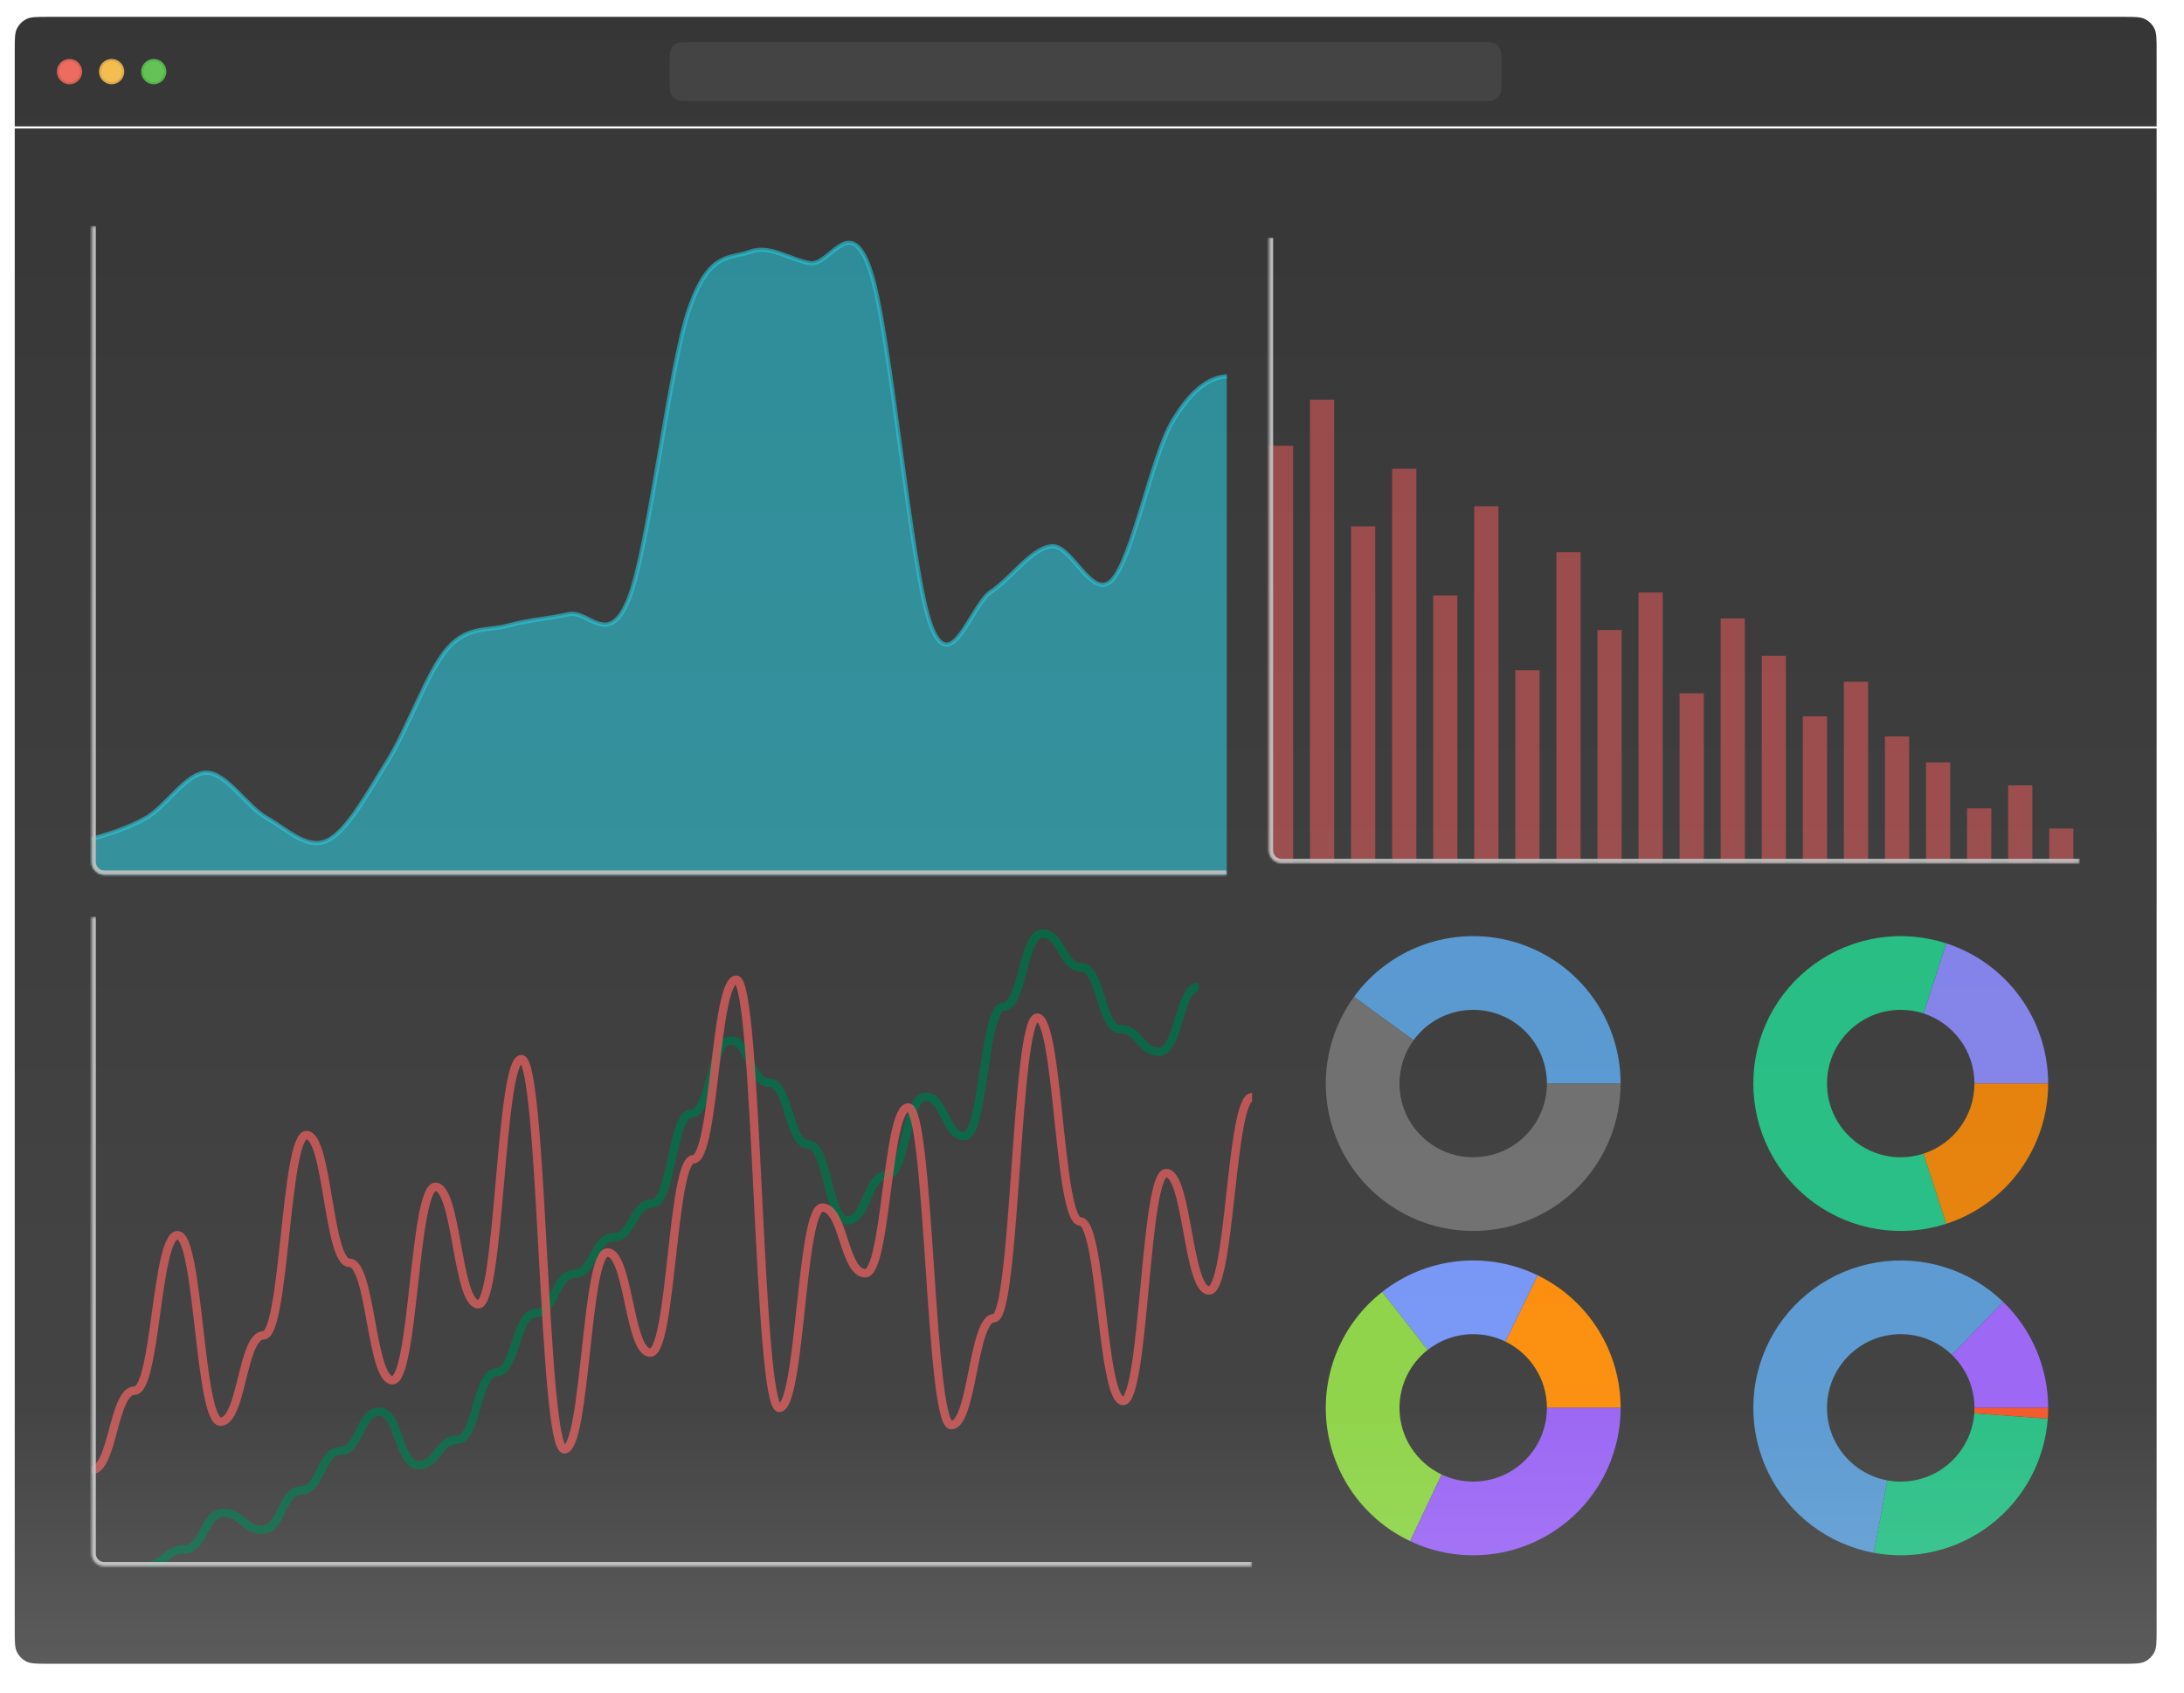 <svg width="1037" height="804" viewBox="0 0 1037 804" fill="none" xmlns="http://www.w3.org/2000/svg">
<mask id="mask0_1928_486" style="mask-type:alpha" maskUnits="userSpaceOnUse" x="0" y="0" width="1037" height="804">
<rect width="1037" height="804" fill="url(#paint0_linear_1928_486)"/>
</mask>
<g mask="url(#mask0_1928_486)">
<g filter="url(#filter0_ii_1928_486)">
<path d="M7 24C7 18.399 7 15.599 8.09 13.46C9.049 11.579 10.579 10.049 12.46 9.09C14.599 8 17.399 8 23 8H1008C1013.6 8 1016.4 8 1018.54 9.09C1020.42 10.049 1021.95 11.579 1022.91 13.46C1024 15.599 1024 18.399 1024 24V60H7V24Z" fill="#363636"/>
</g>
<g clip-path="url(#clip0_1928_486)">
<circle cx="33" cy="34" r="6" fill="#ED6A5E"/>
<circle cx="33" cy="34" r="5.5" stroke="black" stroke-opacity="0.1"/>
<circle cx="53" cy="34" r="6" fill="#F4BD50"/>
<circle cx="53" cy="34" r="5.5" stroke="black" stroke-opacity="0.1"/>
<circle cx="73" cy="34" r="6" fill="#61C454"/>
<circle cx="73" cy="34" r="5.5" stroke="black" stroke-opacity="0.1"/>
</g>
<path d="M317.927 29.6C317.927 26.24 317.927 24.559 318.58 23.276C319.156 22.147 320.074 21.229 321.203 20.654C322.486 20 324.166 20 327.527 20H703.327C706.687 20 708.367 20 709.65 20.654C710.779 21.229 711.697 22.147 712.273 23.276C712.927 24.559 712.927 26.24 712.927 29.6V38.4C712.927 41.76 712.927 43.441 712.273 44.724C711.697 45.853 710.779 46.771 709.65 47.346C708.367 48 706.687 48 703.327 48H327.527C324.166 48 322.486 48 321.203 47.346C320.074 46.771 319.156 45.853 318.58 44.724C317.927 43.441 317.927 41.76 317.927 38.4V29.6Z" fill="#434343"/>
<g filter="url(#filter1_iiiii_1928_486)">
<g clip-path="url(#clip1_1928_486)">
<path d="M7 60H1024V773C1024 778.601 1024 781.401 1022.91 783.54C1021.95 785.422 1020.42 786.951 1018.54 787.91C1016.4 789 1013.6 789 1008 789H23C17.399 789 14.599 789 12.46 787.91C10.579 786.951 9.049 785.422 8.09 783.54C7 781.401 7 778.601 7 773V60Z" fill="#363636"/>
<g clip-path="url(#clip2_1928_486)">
<mask id="path-11-inside-1_1928_486" fill="white">
<path d="M43.5 106.3H582.5V414.3H49.5C46.186 414.3 43.5 411.614 43.5 408.3V106.3Z"/>
</mask>
<path d="M-74 414.3V408.923C-69.222 408.744 -54.889 409.102 -45.333 407.848C-35.778 406.593 -26.222 402.113 -16.667 401.396C-7.111 400.679 2.444 404.084 12 403.547C21.555 403.009 31.111 400.858 40.667 398.17C50.222 395.481 59.778 392.793 69.333 387.416C78.889 382.04 88.444 365.909 98 365.909C107.556 365.909 117.111 382.04 126.667 387.416C136.222 392.793 145.778 402.65 155.333 398.17C164.889 393.689 174.444 375.767 184 360.533C193.556 345.299 203.111 317.519 212.667 306.765C222.222 296.012 231.778 298.7 241.333 296.012C250.889 293.323 260.444 292.786 270 290.635C279.556 288.484 289.111 307.303 298.667 283.108C308.222 258.912 317.778 172.885 327.333 145.463C336.889 118.042 346.444 122.164 356 118.58C365.556 114.995 375.111 122.433 384.667 123.956C394.222 125.48 403.778 99.044 413.333 127.72C422.889 156.396 432.444 270.652 442 296.012C451.556 321.372 461.111 286.154 470.667 279.882C480.222 273.609 489.778 259.271 499.333 258.375C508.889 257.479 518.444 284.362 528 274.505C537.556 264.648 547.111 215.361 556.667 199.231C566.222 183.1 575.778 176.828 585.333 177.724C594.889 178.62 604.444 200.933 614 204.607C623.556 208.281 633.111 202.636 642.667 199.768C652.222 196.901 661.778 193.406 671.333 187.402C680.889 181.398 695.222 167.687 700 163.744V414.3H-74Z" fill="#26C4D9" fill-opacity="0.6" stroke="#26C4D9" stroke-opacity="0.6" stroke-width="2"/>
</g>
<path d="M43.5 106.3H582.5H43.5ZM582.5 416.3H49.5C45.082 416.3 41.5 412.718 41.5 408.3H45.5C45.5 410.509 47.291 412.3 49.5 412.3H582.5V416.3ZM49.5 416.3C45.082 416.3 41.5 412.718 41.5 408.3V106.3H45.5V408.3C45.5 410.509 47.291 412.3 49.5 412.3V416.3ZM582.5 106.3V414.3V106.3Z" fill="#B9B9B9" mask="url(#path-11-inside-1_1928_486)"/>
<g clip-path="url(#clip3_1928_486)">
<mask id="path-14-inside-2_1928_486" fill="white">
<path d="M602.5 111.8H981.5C984.814 111.8 987.5 114.486 987.5 117.8V408.8H608.5C605.186 408.8 602.5 406.114 602.5 402.8V111.8Z"/>
</mask>
<path d="M614 210.663H602.5V408.8H614V210.663Z" fill="#D95353" fill-opacity="0.6"/>
<path d="M633.5 188.8H622V408.8H633.5V188.8Z" fill="#D95353" fill-opacity="0.6"/>
<path d="M653 248.924H641.5V408.8H653V248.924Z" fill="#D95353" fill-opacity="0.6"/>
<path d="M672.5 221.595H661V408.8H672.5V221.595Z" fill="#D95353" fill-opacity="0.6"/>
<path d="M692 281.719H680.5V408.8H692V281.719Z" fill="#D95353" fill-opacity="0.6"/>
<path d="M711.5 239.359H700V408.8H711.5V239.359Z" fill="#D95353" fill-opacity="0.6"/>
<path d="M731 317.247H719.5V408.8H731V317.247Z" fill="#D95353" fill-opacity="0.6"/>
<path d="M750.5 261.222H739V408.8H750.5V261.222Z" fill="#D95353" fill-opacity="0.6"/>
<path d="M770 298.117H758.5V408.8H770V298.117Z" fill="#D95353" fill-opacity="0.6"/>
<path d="M789.5 280.353H778V408.8H789.5V280.353Z" fill="#D95353" fill-opacity="0.6"/>
<path d="M809 328.179H797.5V408.8H809V328.179Z" fill="#D95353" fill-opacity="0.6"/>
<path d="M828.5 292.651H817V408.8H828.5V292.651Z" fill="#D95353" fill-opacity="0.6"/>
<path d="M848 310.415H836.5V408.8H848V310.415Z" fill="#D95353" fill-opacity="0.6"/>
<path d="M867.5 339.111H856V408.8H867.5V339.111Z" fill="#D95353" fill-opacity="0.6"/>
<path d="M887 322.713H875.5V408.8H887V322.713Z" fill="#D95353" fill-opacity="0.6"/>
<path d="M906.5 348.676H895V408.8H906.5V348.676Z" fill="#D95353" fill-opacity="0.6"/>
<path d="M926 360.974H914.5V408.8H926V360.974Z" fill="#D95353" fill-opacity="0.6"/>
<path d="M945.5 382.837H934V408.8H945.5V382.837Z" fill="#D95353" fill-opacity="0.6"/>
<path d="M965 371.906H953.5V408.8H965V371.906Z" fill="#D95353" fill-opacity="0.6"/>
<path d="M984.5 392.402H973V408.8H984.5V392.402Z" fill="#D95353" fill-opacity="0.6"/>
</g>
<path d="M602.5 111.8H987.5H602.5ZM987.5 410.8H608.5C604.082 410.8 600.5 407.218 600.5 402.8H604.5C604.5 405.009 606.291 406.8 608.5 406.8H987.5V410.8ZM608.5 410.8C604.082 410.8 600.5 407.218 600.5 402.8V111.8H604.5V402.8C604.5 405.009 606.291 406.8 608.5 406.8V410.8ZM987.5 111.8V408.8V111.8Z" fill="#B9B9B9" mask="url(#path-14-inside-2_1928_486)"/>
<g clip-path="url(#clip4_1928_486)">
<mask id="path-36-inside-3_1928_486" fill="white">
<path d="M43.5 434.3H588.5C591.814 434.3 594.5 436.986 594.5 440.3V742.7H49.5C46.186 742.7 43.5 740.014 43.5 736.7V434.3Z"/>
</mask>
<path d="M69 742.7C78.259 742.7 78.259 734.689 87.519 734.689C96.778 734.689 96.778 717.333 106.037 717.333C115.296 717.333 115.296 725.344 124.556 725.344C133.815 725.344 133.815 706.652 143.074 706.652C152.333 706.652 152.333 687.96 161.593 687.96C170.852 687.96 170.852 669.269 180.111 669.269C189.37 669.269 189.37 694.636 198.63 694.636C207.889 694.636 207.889 682.62 217.148 682.62C226.407 682.62 226.407 650.577 235.667 650.577C244.926 650.577 244.926 622.54 254.185 622.54C263.444 622.54 263.444 603.848 272.704 603.848C281.963 603.848 281.963 586.492 291.222 586.492C300.481 586.492 300.481 570.471 309.741 570.471C319 570.471 319 527.747 328.259 527.747C337.519 527.747 337.519 493.034 346.778 493.034C356.037 493.034 356.037 513.061 365.296 513.061C374.556 513.061 374.556 542.433 383.815 542.433C393.074 542.433 393.074 578.481 402.333 578.481C411.593 578.481 411.593 557.12 420.852 557.12C430.111 557.12 430.111 519.736 439.37 519.736C448.63 519.736 448.63 538.428 457.889 538.428C467.148 538.428 467.148 477.013 476.407 477.013C485.667 477.013 485.667 442.3 494.926 442.3C504.185 442.3 504.185 458.321 513.444 458.321C522.704 458.321 522.704 487.694 531.963 487.694C541.222 487.694 541.222 498.375 550.481 498.375C559.741 498.375 559.741 467.667 569 467.667" stroke="#005E3D" stroke-width="4"/>
<path d="M43.5 697.005C53.704 697.005 53.704 659.295 63.907 659.295C74.111 659.295 74.111 585.513 84.315 585.513C94.519 585.513 94.519 674.051 104.722 674.051C114.926 674.051 114.926 633.061 125.13 633.061C135.333 633.061 135.333 537.965 145.537 537.965C155.741 537.965 155.741 598.63 165.944 598.63C176.148 598.63 176.148 654.376 186.352 654.376C196.556 654.376 196.556 562.559 206.759 562.559C216.963 562.559 216.963 618.305 227.167 618.305C237.37 618.305 237.37 501.894 247.574 501.894C257.778 501.894 257.778 687.168 267.981 687.168C278.185 687.168 278.185 593.711 288.389 593.711C298.593 593.711 298.593 641.259 308.796 641.259C319 641.259 319 549.443 329.204 549.443C339.407 549.443 339.407 464.184 349.611 464.184C359.815 464.184 359.815 667.493 370.019 667.493C380.222 667.493 380.222 572.397 390.426 572.397C400.63 572.397 400.63 603.549 410.833 603.549C421.037 603.549 421.037 524.849 431.241 524.849C441.444 524.849 441.444 675.691 451.648 675.691C461.852 675.691 461.852 624.864 472.056 624.864C482.259 624.864 482.259 482.219 492.463 482.219C502.667 482.219 502.667 578.955 512.87 578.955C523.074 578.955 523.074 664.214 533.278 664.214C543.482 664.214 543.481 556.001 553.685 556.001C563.889 556.001 563.889 611.747 574.093 611.747C584.296 611.747 584.296 519.93 594.5 519.93" stroke="#D95353" stroke-opacity="0.8" stroke-width="4"/>
</g>
<path d="M43.5 434.3H594.5H43.5ZM594.5 744.7H49.5C45.082 744.7 41.5 741.118 41.5 736.7H45.5C45.5 738.909 47.291 740.7 49.5 740.7H594.5V744.7ZM49.5 744.7C45.082 744.7 41.5 741.118 41.5 736.7V434.3H45.5V736.7C45.5 738.909 47.291 740.7 49.5 740.7V744.7ZM594.5 434.3V742.7V434.3Z" fill="#B9B9B9" mask="url(#path-36-inside-3_1928_486)"/>
<g filter="url(#filter2_d_1928_486)">
<path fill-rule="evenodd" clip-rule="evenodd" d="M734.5 511.5L769.5 511.5C769.5 496.717 764.82 482.314 756.131 470.355C747.442 458.396 735.19 449.494 721.131 444.926C707.072 440.358 691.928 440.358 677.869 444.926C663.81 449.494 651.558 458.396 642.869 470.355L671.182 490.926C677.545 482.183 687.859 476.5 699.5 476.5C718.83 476.5 734.5 492.17 734.5 511.5Z" fill="#5294CF"/>
<path fill-rule="evenodd" clip-rule="evenodd" d="M734.5 511.5C734.5 530.83 718.83 546.5 699.5 546.5C680.17 546.5 664.5 530.83 664.5 511.5C664.5 503.811 666.979 496.701 671.182 490.926L642.869 470.355C636.376 479.292 632.09 489.639 630.362 500.55C628.634 511.46 629.512 522.625 632.926 533.131C636.34 543.637 642.191 553.186 650.003 560.997C657.814 568.809 667.363 574.66 677.869 578.074C688.375 581.488 699.54 582.366 710.45 580.638C721.361 578.91 731.708 574.624 740.645 568.131C749.582 561.638 756.855 553.122 761.87 543.279C766.886 533.437 769.5 522.547 769.5 511.5L734.5 511.5Z" fill="#696969"/>
</g>
<g filter="url(#filter3_d_1928_486)">
<path fill-rule="evenodd" clip-rule="evenodd" d="M913.318 478.204L924.131 444.926C938.19 449.494 950.442 458.396 959.131 470.355C967.82 482.314 972.5 496.717 972.5 511.5L937.5 511.5C937.5 495.946 927.354 482.761 913.318 478.204Z" fill="#7D7DE8"/>
<path fill-rule="evenodd" clip-rule="evenodd" d="M913.319 478.204C909.912 477.098 906.276 476.5 902.5 476.5C883.17 476.5 867.5 492.17 867.5 511.5C867.5 530.83 883.17 546.5 902.5 546.5C906.276 546.5 909.912 545.902 913.319 544.796L924.131 578.074C913.625 581.488 902.46 582.366 891.55 580.638C880.639 578.91 870.292 574.624 861.355 568.131C852.418 561.638 845.145 553.122 840.13 543.279C835.114 533.437 832.5 522.547 832.5 511.5C832.5 500.453 835.114 489.563 840.13 479.721C845.145 469.878 852.418 461.362 861.355 454.869C870.292 448.376 880.639 444.09 891.55 442.362C902.46 440.634 913.625 441.512 924.131 444.926L913.319 478.204Z" fill="#1DBB7E"/>
<path fill-rule="evenodd" clip-rule="evenodd" d="M913.318 544.796L924.131 578.074C938.19 573.506 950.442 564.604 959.131 552.645C967.82 540.686 972.5 526.283 972.5 511.5L937.5 511.5C937.5 527.054 927.354 540.239 913.318 544.796Z" fill="#E57C00"/>
</g>
<g filter="url(#filter4_d_1928_486)">
<path fill-rule="evenodd" clip-rule="evenodd" d="M714.804 634.014L730.101 602.543C741.913 608.284 751.871 617.233 758.838 628.365C765.805 639.498 769.5 652.367 769.5 665.5L734.5 665.5C734.5 651.658 726.465 639.693 714.804 634.014Z" fill="#FC8800"/>
<path fill-rule="evenodd" clip-rule="evenodd" d="M677.876 637.977C683.829 633.294 691.338 630.5 699.5 630.5C704.988 630.5 710.181 631.763 714.804 634.014L730.101 602.543C718.289 596.802 705.1 594.499 692.041 595.899C678.983 597.298 666.581 602.343 656.254 610.456L677.876 637.977Z" fill="#7091F5"/>
<path fill-rule="evenodd" clip-rule="evenodd" d="M677.876 637.977C669.731 644.385 664.5 654.332 664.5 665.5C664.5 679.469 672.683 691.526 684.517 697.14L669.541 728.765C658.763 723.661 649.467 715.888 642.536 706.183C635.605 696.478 631.268 685.163 629.937 673.312C628.606 661.461 630.325 649.466 634.931 638.466C639.537 627.465 646.877 617.824 656.254 610.456L677.876 637.977Z" fill="#88D13E"/>
<path fill-rule="evenodd" clip-rule="evenodd" d="M734.5 665.5C734.5 684.83 718.83 700.5 699.5 700.5C694.139 700.5 689.059 699.295 684.517 697.14L669.541 728.765C680.21 733.817 691.984 736.089 703.767 735.37C715.551 734.65 726.961 730.962 736.936 724.649C746.911 718.335 755.127 709.602 760.821 699.26C766.514 688.919 769.5 677.305 769.5 665.5L734.5 665.5Z" fill="#955DF3"/>
</g>
<g filter="url(#filter5_d_1928_486)">
<path fill-rule="evenodd" clip-rule="evenodd" d="M926.793 640.303L951.085 615.107C957.858 621.636 963.245 629.464 966.924 638.123C970.604 646.781 972.5 656.092 972.5 665.5L937.5 665.5C937.5 655.605 933.394 646.669 926.793 640.303Z" fill="#955DF3"/>
<path fill-rule="evenodd" clip-rule="evenodd" d="M926.793 640.303C920.498 634.233 911.935 630.5 902.5 630.5C883.17 630.5 867.5 646.17 867.5 665.5C867.5 682.659 879.847 696.933 896.142 699.924L889.785 734.336C879.05 732.353 868.927 727.886 860.226 721.293C851.524 714.7 844.485 706.163 839.672 696.365C834.858 686.566 832.403 675.777 832.503 664.861C832.603 653.944 835.254 643.202 840.246 633.493C845.238 623.784 852.431 615.377 861.252 608.944C870.072 602.511 880.275 598.23 891.045 596.444C901.815 594.657 912.853 595.414 923.278 598.655C933.703 601.895 943.226 607.529 951.085 615.107L926.793 640.303Z" fill="#5294CF"/>
<path fill-rule="evenodd" clip-rule="evenodd" d="M937.408 668.055C936.1 686.192 920.971 700.5 902.5 700.5C900.329 700.5 898.204 700.302 896.142 699.924L889.785 734.336C899.46 736.123 909.403 735.85 918.965 733.536C928.528 731.222 937.495 726.918 945.282 720.905C953.069 714.892 959.501 707.305 964.159 698.639C968.817 689.973 971.595 680.422 972.313 670.61L937.408 668.055Z" fill="#1DBB7E"/>
<path fill-rule="evenodd" clip-rule="evenodd" d="M937.408 668.055L972.313 670.61C972.438 668.909 972.5 667.205 972.5 665.5H937.5C937.5 666.359 937.469 667.211 937.408 668.055Z" fill="#F24E1E"/>
</g>
</g>
</g>
</g>
<defs>
<filter id="filter0_ii_1928_486" x="7" y="8" width="1017" height="52" filterUnits="userSpaceOnUse" color-interpolation-filters="sRGB">
<feFlood flood-opacity="0" result="BackgroundImageFix"/>
<feBlend mode="normal" in="SourceGraphic" in2="BackgroundImageFix" result="shape"/>
<feColorMatrix in="SourceAlpha" type="matrix" values="0 0 0 0 0 0 0 0 0 0 0 0 0 0 0 0 0 0 127 0" result="hardAlpha"/>
<feOffset dx="-0.5"/>
<feComposite in2="hardAlpha" operator="arithmetic" k2="-1" k3="1"/>
<feColorMatrix type="matrix" values="0 0 0 0 0.29 0 0 0 0 0.29 0 0 0 0 0.29 0 0 0 1 0"/>
<feBlend mode="normal" in2="shape" result="effect1_innerShadow_1928_486"/>
<feColorMatrix in="SourceAlpha" type="matrix" values="0 0 0 0 0 0 0 0 0 0 0 0 0 0 0 0 0 0 127 0" result="hardAlpha"/>
<feOffset dx="0.5"/>
<feComposite in2="hardAlpha" operator="arithmetic" k2="-1" k3="1"/>
<feColorMatrix type="matrix" values="0 0 0 0 0.29 0 0 0 0 0.29 0 0 0 0 0.29 0 0 0 1 0"/>
<feBlend mode="normal" in2="effect1_innerShadow_1928_486" result="effect2_innerShadow_1928_486"/>
</filter>
<filter id="filter1_iiiii_1928_486" x="7" y="60" width="1017" height="729" filterUnits="userSpaceOnUse" color-interpolation-filters="sRGB">
<feFlood flood-opacity="0" result="BackgroundImageFix"/>
<feBlend mode="normal" in="SourceGraphic" in2="BackgroundImageFix" result="shape"/>
<feColorMatrix in="SourceAlpha" type="matrix" values="0 0 0 0 0 0 0 0 0 0 0 0 0 0 0 0 0 0 127 0" result="hardAlpha"/>
<feOffset dx="0.5"/>
<feComposite in2="hardAlpha" operator="arithmetic" k2="-1" k3="1"/>
<feColorMatrix type="matrix" values="0 0 0 0 0.29 0 0 0 0 0.29 0 0 0 0 0.29 0 0 0 1 0"/>
<feBlend mode="normal" in2="shape" result="effect1_innerShadow_1928_486"/>
<feColorMatrix in="SourceAlpha" type="matrix" values="0 0 0 0 0 0 0 0 0 0 0 0 0 0 0 0 0 0 127 0" result="hardAlpha"/>
<feOffset dx="-0.5"/>
<feComposite in2="hardAlpha" operator="arithmetic" k2="-1" k3="1"/>
<feColorMatrix type="matrix" values="0 0 0 0 0.29 0 0 0 0 0.29 0 0 0 0 0.29 0 0 0 1 0"/>
<feBlend mode="normal" in2="effect1_innerShadow_1928_486" result="effect2_innerShadow_1928_486"/>
<feColorMatrix in="SourceAlpha" type="matrix" values="0 0 0 0 0 0 0 0 0 0 0 0 0 0 0 0 0 0 127 0" result="hardAlpha"/>
<feOffset dy="-0.5"/>
<feComposite in2="hardAlpha" operator="arithmetic" k2="-1" k3="1"/>
<feColorMatrix type="matrix" values="0 0 0 0 0.29 0 0 0 0 0.29 0 0 0 0 0.29 0 0 0 1 0"/>
<feBlend mode="normal" in2="effect2_innerShadow_1928_486" result="effect3_innerShadow_1928_486"/>
<feColorMatrix in="SourceAlpha" type="matrix" values="0 0 0 0 0 0 0 0 0 0 0 0 0 0 0 0 0 0 127 0" result="hardAlpha"/>
<feOffset dy="1"/>
<feComposite in2="hardAlpha" operator="arithmetic" k2="-1" k3="1"/>
<feColorMatrix type="matrix" values="0 0 0 0 0 0 0 0 0 0 0 0 0 0 0 0 0 0 0.25 0"/>
<feBlend mode="normal" in2="effect3_innerShadow_1928_486" result="effect4_innerShadow_1928_486"/>
<feColorMatrix in="SourceAlpha" type="matrix" values="0 0 0 0 0 0 0 0 0 0 0 0 0 0 0 0 0 0 127 0" result="hardAlpha"/>
<feOffset dy="0.5"/>
<feComposite in2="hardAlpha" operator="arithmetic" k2="-1" k3="1"/>
<feColorMatrix type="matrix" values="0 0 0 0 0 0 0 0 0 0 0 0 0 0 0 0 0 0 1 0"/>
<feBlend mode="normal" in2="effect4_innerShadow_1928_486" result="effect5_innerShadow_1928_486"/>
</filter>
<filter id="filter2_d_1928_486" x="626.5" y="440.5" width="146" height="146" filterUnits="userSpaceOnUse" color-interpolation-filters="sRGB">
<feFlood flood-opacity="0" result="BackgroundImageFix"/>
<feColorMatrix in="SourceAlpha" type="matrix" values="0 0 0 0 0 0 0 0 0 0 0 0 0 0 0 0 0 0 127 0" result="hardAlpha"/>
<feOffset dy="2"/>
<feGaussianBlur stdDeviation="1.5"/>
<feComposite in2="hardAlpha" operator="out"/>
<feColorMatrix type="matrix" values="0 0 0 0 0 0 0 0 0 0 0 0 0 0 0 0 0 0 0.08 0"/>
<feBlend mode="normal" in2="BackgroundImageFix" result="effect1_dropShadow_1928_486"/>
<feBlend mode="normal" in="SourceGraphic" in2="effect1_dropShadow_1928_486" result="shape"/>
</filter>
<filter id="filter3_d_1928_486" x="829.5" y="440.5" width="146" height="146" filterUnits="userSpaceOnUse" color-interpolation-filters="sRGB">
<feFlood flood-opacity="0" result="BackgroundImageFix"/>
<feColorMatrix in="SourceAlpha" type="matrix" values="0 0 0 0 0 0 0 0 0 0 0 0 0 0 0 0 0 0 127 0" result="hardAlpha"/>
<feOffset dy="2"/>
<feGaussianBlur stdDeviation="1.5"/>
<feComposite in2="hardAlpha" operator="out"/>
<feColorMatrix type="matrix" values="0 0 0 0 0 0 0 0 0 0 0 0 0 0 0 0 0 0 0.08 0"/>
<feBlend mode="normal" in2="BackgroundImageFix" result="effect1_dropShadow_1928_486"/>
<feBlend mode="normal" in="SourceGraphic" in2="effect1_dropShadow_1928_486" result="shape"/>
</filter>
<filter id="filter4_d_1928_486" x="626.5" y="594.5" width="146" height="146" filterUnits="userSpaceOnUse" color-interpolation-filters="sRGB">
<feFlood flood-opacity="0" result="BackgroundImageFix"/>
<feColorMatrix in="SourceAlpha" type="matrix" values="0 0 0 0 0 0 0 0 0 0 0 0 0 0 0 0 0 0 127 0" result="hardAlpha"/>
<feOffset dy="2"/>
<feGaussianBlur stdDeviation="1.5"/>
<feComposite in2="hardAlpha" operator="out"/>
<feColorMatrix type="matrix" values="0 0 0 0 0 0 0 0 0 0 0 0 0 0 0 0 0 0 0.08 0"/>
<feBlend mode="normal" in2="BackgroundImageFix" result="effect1_dropShadow_1928_486"/>
<feBlend mode="normal" in="SourceGraphic" in2="effect1_dropShadow_1928_486" result="shape"/>
</filter>
<filter id="filter5_d_1928_486" x="829.5" y="594.5" width="146" height="146" filterUnits="userSpaceOnUse" color-interpolation-filters="sRGB">
<feFlood flood-opacity="0" result="BackgroundImageFix"/>
<feColorMatrix in="SourceAlpha" type="matrix" values="0 0 0 0 0 0 0 0 0 0 0 0 0 0 0 0 0 0 127 0" result="hardAlpha"/>
<feOffset dy="2"/>
<feGaussianBlur stdDeviation="1.5"/>
<feComposite in2="hardAlpha" operator="out"/>
<feColorMatrix type="matrix" values="0 0 0 0 0 0 0 0 0 0 0 0 0 0 0 0 0 0 0.08 0"/>
<feBlend mode="normal" in2="BackgroundImageFix" result="effect1_dropShadow_1928_486"/>
<feBlend mode="normal" in="SourceGraphic" in2="effect1_dropShadow_1928_486" result="shape"/>
</filter>
<linearGradient id="paint0_linear_1928_486" x1="518.5" y1="0" x2="518.5" y2="804" gradientUnits="userSpaceOnUse">
<stop stop-color="white"/>
<stop offset="0.833" stop-color="white" stop-opacity="0.93"/>
<stop offset="1" stop-color="white" stop-opacity="0.8"/>
</linearGradient>
<clipPath id="clip0_1928_486">
<rect width="52" height="12" fill="white" transform="translate(27 28)"/>
</clipPath>
<clipPath id="clip1_1928_486">
<path d="M7 60H1024V773C1024 778.601 1024 781.401 1022.91 783.54C1021.95 785.422 1020.42 786.951 1018.54 787.91C1016.4 789 1013.6 789 1008 789H23C17.399 789 14.599 789 12.46 787.91C10.579 786.951 9.049 785.422 8.09 783.54C7 781.401 7 778.601 7 773V60Z" fill="white"/>
</clipPath>
<clipPath id="clip2_1928_486">
<path d="M43.5 106.3H582.5V414.3H49.5C46.186 414.3 43.5 411.614 43.5 408.3V106.3Z" fill="white"/>
</clipPath>
<clipPath id="clip3_1928_486">
<path d="M602.5 111.8H981.5C984.814 111.8 987.5 114.486 987.5 117.8V408.8H608.5C605.186 408.8 602.5 406.114 602.5 402.8V111.8Z" fill="white"/>
</clipPath>
<clipPath id="clip4_1928_486">
<path d="M43.5 434.3H588.5C591.814 434.3 594.5 436.986 594.5 440.3V742.7H49.5C46.186 742.7 43.5 740.014 43.5 736.7V434.3Z" fill="white"/>
</clipPath>
</defs>
</svg>
